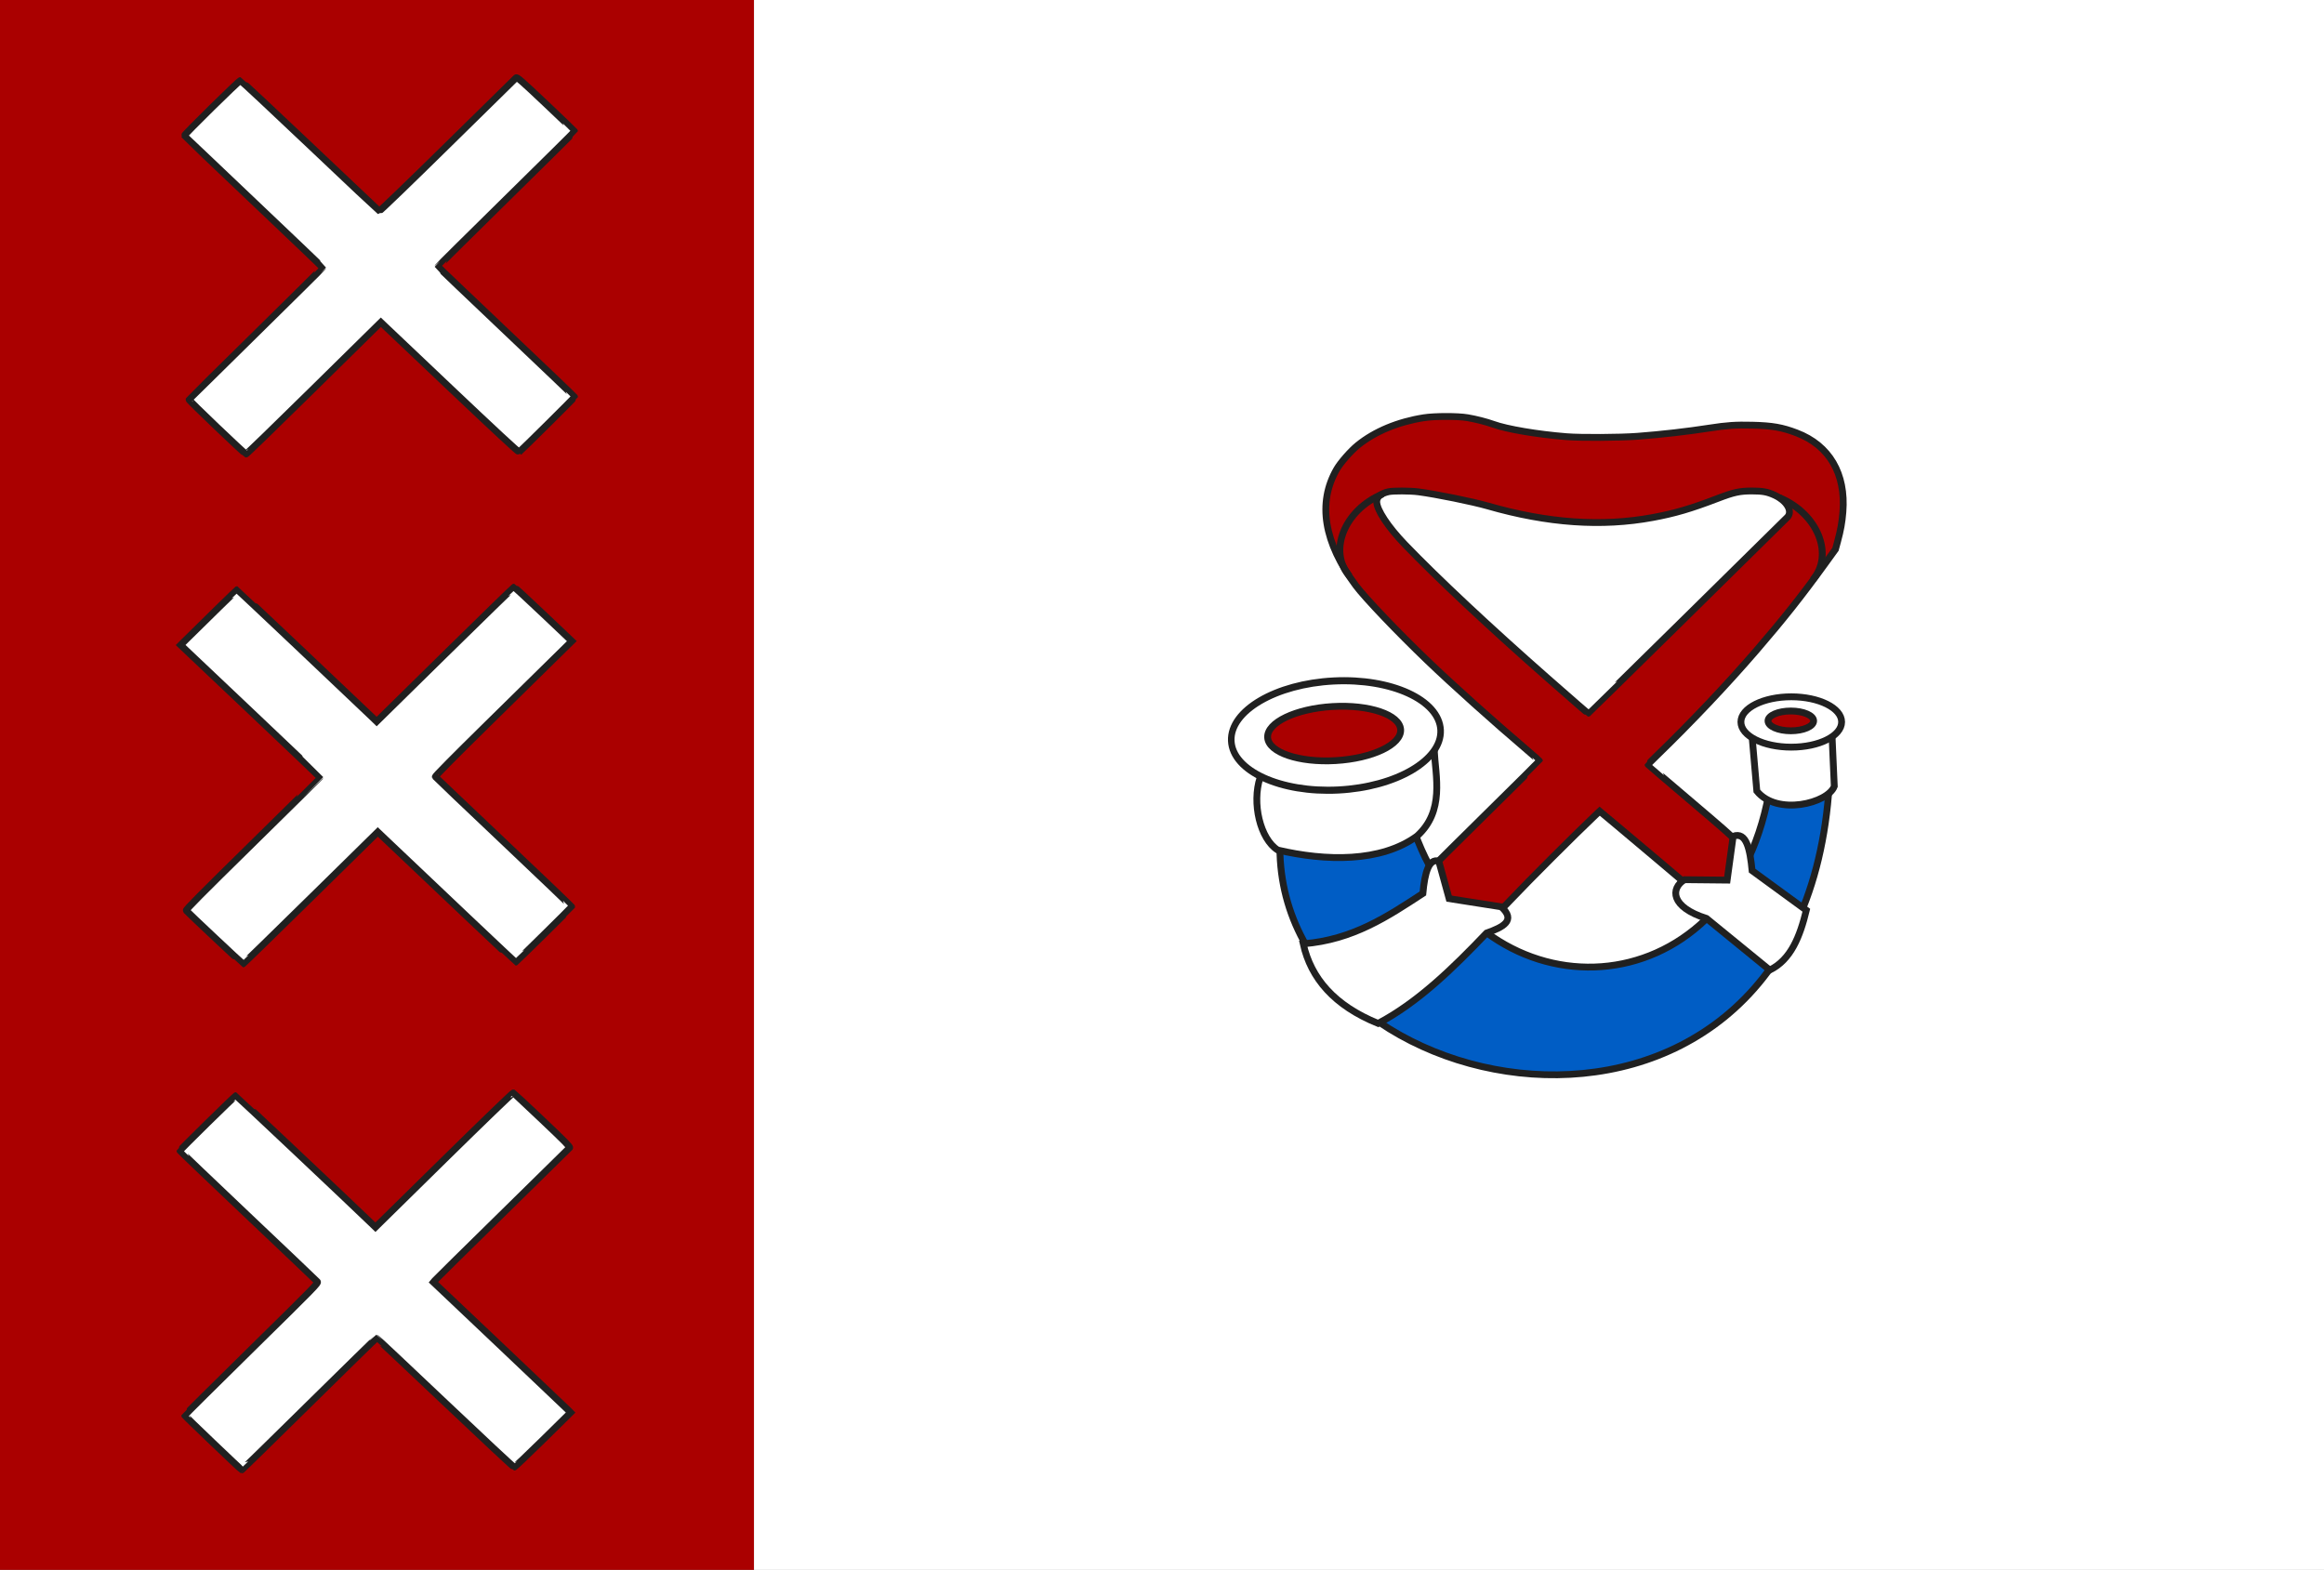 <?xml version="1.0" encoding="UTF-8" standalone="no"?>
<!-- Created with Inkscape (http://www.inkscape.org/) -->

<svg
   xmlns:dc="http://purl.org/dc/elements/1.1/"
   xmlns:cc="http://creativecommons.org/ns#"
   xmlns:rdf="http://www.w3.org/1999/02/22-rdf-syntax-ns#"
   xmlns:svg="http://www.w3.org/2000/svg"
   xmlns="http://www.w3.org/2000/svg"
   xmlns:sodipodi="http://sodipodi.sourceforge.net/DTD/sodipodi-0.dtd"
   xmlns:inkscape="http://www.inkscape.org/namespaces/inkscape"
   width="284.263"
   height="192.036"
   id="svg4054"
   version="1.1"
   inkscape:version="0.48.4 r9939"
   sodipodi:docname="Dinteloord dorpsvlag.svg">
  <rect width="100%" height="100%" fill="#808080" stroke="none"/>
  <defs
     id="defs4056" />
  <sodipodi:namedview
     id="base"
     pagecolor="#ffffff"
     bordercolor="#666666"
     borderopacity="1.0"
     inkscape:pageopacity="0.0"
     inkscape:pageshadow="2"
     inkscape:zoom="7.9195959"
     inkscape:cx="227.09763"
     inkscape:cy="92.07858"
     inkscape:document-units="px"
     inkscape:current-layer="layer1"
     showgrid="false"
     fit-margin-top="0"
     fit-margin-left="0"
     fit-margin-right="0"
     fit-margin-bottom="0"
     inkscape:window-width="1600"
     inkscape:window-height="837"
     inkscape:window-x="-8"
     inkscape:window-y="-8"
     inkscape:window-maximized="1" />
  <g
     inkscape:label="Laag 1"
     inkscape:groupmode="layer"
     id="layer1"
     transform="translate(-209.297,-390.63)">
    <rect
       style="fill:#aa0000;fill-opacity:1;stroke:none"
       id="rect3007"
       width="92.228"
       height="192.036"
       x="209.297"
       y="390.63" />
    <rect
       style="fill:#ffffff;fill-opacity:1;stroke:none"
       id="rect3009"
       width="192.036"
       height="192.036"
       x="301.525"
       y="390.63" />
    <path
       style="fill:#ffffff;stroke:#202020;stroke-width:0.834;stroke-miterlimit:4;stroke-opacity:1;stroke-dasharray:none"
       d="m 247.093,562.379 c 4.5,-4.435 8.213,-8.064 8.25,-8.066 0.037,-10e-4 3.812,3.548 8.39,7.889 4.577,4.34 8.381,7.891 8.453,7.891 0.072,0 1.656,-1.502 3.52,-3.337 l 3.389,-3.337 -0.261,-0.269 c -0.143,-0.148 -3.92,-3.737 -8.393,-7.975 l -8.133,-7.705 0.181,-0.217 c 0.1,-0.119 3.826,-3.794 8.281,-8.165 4.455,-4.371 8.146,-8.002 8.203,-8.067 0.081,-0.092 -0.664,-0.847 -3.338,-3.382 -1.893,-1.795 -3.491,-3.287 -3.552,-3.315 -0.061,-0.029 -3.788,3.565 -8.487,8.186 l -8.377,8.238 -0.469,-0.453 c -2.843,-2.745 -16.515,-15.642 -16.581,-15.642 -0.108,0 -6.857,6.625 -6.857,6.731 0,0.042 3.748,3.626 8.328,7.965 4.58,4.339 8.395,7.968 8.476,8.064 0.141,0.165 -0.27,0.586 -8.037,8.223 -4.502,4.427 -8.185,8.084 -8.185,8.127 0,0.071 6.856,6.625 6.971,6.664 0.027,0.009 3.731,-3.612 8.231,-8.047 z m 0.206,-61.913 8.207,-8.069 1.006,0.957 c 5.72,5.442 15.801,14.975 15.834,14.973 0.063,-0.004 6.851,-6.695 6.871,-6.772 0.009,-0.036 -3.722,-3.607 -8.293,-7.934 -4.57,-4.327 -8.341,-7.915 -8.38,-7.973 -0.044,-0.066 2.272,-2.408 6.207,-6.276 3.452,-3.394 7.225,-7.103 8.383,-8.243 l 2.106,-2.072 -3.483,-3.303 c -1.915,-1.817 -3.524,-3.303 -3.575,-3.303 -0.051,0 -3.854,3.699 -8.453,8.22 l -8.361,8.22 -0.67,-0.644 c -2.476,-2.379 -16.339,-15.488 -16.379,-15.488 -0.041,0 -4.056,3.918 -6.285,6.133 l -0.644,0.64 8.51,8.057 c 4.681,4.431 8.511,8.08 8.512,8.108 5.4e-4,0.028 -3.697,3.684 -8.218,8.124 -6.316,6.202 -8.196,8.099 -8.117,8.189 0.295,0.334 6.883,6.524 6.943,6.524 0.039,0 3.763,-3.631 8.277,-8.069 z m -0.081,-61.886 c 4.249,-4.185 7.937,-7.817 8.195,-8.069 l 0.469,-0.46 8.406,7.971 c 5.461,5.178 8.443,7.944 8.512,7.894 0.255,-0.185 6.774,-6.65 6.774,-6.717 0,-0.041 -3.756,-3.633 -8.346,-7.981 -4.59,-4.349 -8.347,-7.938 -8.349,-7.976 -0.002,-0.038 3.754,-3.762 8.346,-8.276 4.592,-4.514 8.348,-8.232 8.346,-8.263 -0.001,-0.031 -1.578,-1.546 -3.503,-3.367 -2.968,-2.807 -3.521,-3.292 -3.637,-3.189 -0.075,0.067 -3.846,3.771 -8.38,8.232 -4.534,4.46 -8.293,8.087 -8.352,8.059 -0.059,-0.028 -3.88,-3.629 -8.49,-8.002 -4.61,-4.373 -8.438,-7.951 -8.507,-7.951 -0.165,-7.3e-4 -6.903,6.63 -6.848,6.739 0.023,0.047 3.835,3.682 8.471,8.078 4.636,4.396 8.429,8.022 8.429,8.058 0,0.036 -3.664,3.668 -8.143,8.071 -4.478,4.403 -8.161,8.043 -8.184,8.089 -0.044,0.088 6.787,6.614 6.962,6.65 0.057,0.012 3.579,-3.403 7.828,-7.588 z"
       id="path3853-4"
       inkscape:connector-curvature="0" />
    <path
       style="fill:#005dc5;fill-opacity:1;stroke:#202020;stroke-width:0.834;stroke-linecap:butt;stroke-linejoin:miter;stroke-miterlimit:4;stroke-opacity:1;stroke-dasharray:none"
       d="m 365.955,492.003 7.593,-2.233 8.785,2.68 c 8.217,23.055 38.306,22.327 43.328,-4.765 l 3.425,-3.276 3.871,3.425 c -4.288,51.568 -70.088,38.188 -67.002,4.169 z"
       id="path3891-4"
       inkscape:connector-curvature="0"
       sodipodi:nodetypes="ccccccc" />
    <path
       style="fill:#aa0000;fill-opacity:1;stroke:#202020;stroke-width:0.834;stroke-miterlimit:4;stroke-opacity:1;stroke-dasharray:none"
       d="m 389.556,501.338 -2.988,-0.59 -0.885,-2.126 c -0.487,-1.169 -0.87,-2.17 -0.852,-2.225 0.018,-0.054 2.896,-2.917 6.396,-6.362 3.5,-3.445 6.363,-6.288 6.363,-6.319 0,-0.031 -0.678,-0.632 -1.507,-1.337 -4.07,-3.461 -9.1,-7.975 -12.184,-10.933 -3.661,-3.511 -7.654,-7.7 -8.766,-9.194 -3.909,-5.255 -4.706,-10.114 -2.333,-14.226 0.47,-0.814 1.717,-2.236 2.565,-2.924 2.092,-1.697 4.915,-2.873 8.098,-3.373 1.301,-0.204 4.16,-0.207 5.338,-0.005 1.055,0.181 2.317,0.504 3.159,0.809 1.651,0.598 5.37,1.227 8.933,1.513 1.771,0.142 6.524,0.116 8.679,-0.046 2.938,-0.222 6.136,-0.587 8.824,-1.007 2.118,-0.331 3.21,-0.404 5.25,-0.354 2.437,0.061 3.638,0.271 5.409,0.946 4.003,1.526 6.033,4.995 5.659,9.671 -0.102,1.274 -0.27,2.211 -0.642,3.585 l -0.266,0.981 -1.377,1.902 c -2.777,3.835 -5.054,6.708 -8.286,10.455 -3.619,4.195 -7.934,8.754 -12.232,12.922 -0.568,0.551 -1.032,1.021 -1.031,1.045 10e-4,0.024 2.353,2.036 5.226,4.472 3.852,3.265 5.225,4.473 5.228,4.597 0.004,0.205 -0.562,5.233 -0.592,5.265 -0.02,0.021 -3.484,0.184 -4.743,0.223 l -0.508,0.016 -3.159,-2.674 c -1.738,-1.471 -4.107,-3.465 -5.266,-4.432 l -2.106,-1.758 -0.538,0.51 c -2.555,2.424 -8.017,7.882 -10.284,10.276 -0.933,0.985 -1.279,1.302 -1.416,1.297 -0.1,-0.004 -1.526,-0.272 -3.169,-0.597 z m 26.073,-35.321 c 6.625,-6.523 12.157,-11.976 12.292,-12.118 0.69,-0.722 -0.065,-2.016 -1.58,-2.707 -0.872,-0.397 -1.445,-0.503 -2.749,-0.504 -1.498,-10e-4 -2.228,0.158 -4.212,0.919 -3.233,1.241 -5.232,1.828 -7.917,2.325 -6.26,1.159 -12.851,0.697 -20.191,-1.414 -1.849,-0.532 -6.307,-1.439 -8.461,-1.722 -1.035,-0.136 -3.144,-0.143 -3.696,-0.012 -0.933,0.221 -1.424,0.642 -1.424,1.223 0,0.985 1.379,3.076 3.449,5.226 3.999,4.157 10.386,10.137 17.52,16.406 3.44,3.023 4.838,4.235 4.888,4.236 0.02,0 5.457,-5.336 12.082,-11.859 z"
       id="path3897-5"
       inkscape:connector-curvature="0" />
    <path
       style="fill:none;stroke:#202020;stroke-width:0.834;stroke-linecap:butt;stroke-linejoin:miter;stroke-miterlimit:4;stroke-opacity:1;stroke-dasharray:none"
       d="m 426.945,451.505 c 4.76,1.983 6.69,7.049 4.076,10.05 l 0,0"
       id="path3899-5"
       inkscape:connector-curvature="0"
       sodipodi:nodetypes="ccc" />
    <path
       style="fill:none;stroke:#202020;stroke-width:0.834;stroke-linecap:butt;stroke-linejoin:miter;stroke-miterlimit:4;stroke-opacity:1;stroke-dasharray:none"
       d="m 378.433,451.046 c -4.76,1.983 -6.69,7.049 -4.076,10.05 l 0,0"
       id="path3899-8-1"
       inkscape:connector-curvature="0"
       sodipodi:nodetypes="ccc" />
    <path
       style="fill:#ffffff;stroke:#202020;stroke-width:0.834;stroke-linecap:butt;stroke-linejoin:miter;stroke-miterlimit:4;stroke-opacity:1;stroke-dasharray:none"
       d="m 386.548,500.553 -1.263,-4.58 c -1.213,-0.376 -1.712,1.391 -1.948,3.948 -4.301,2.808 -8.557,5.675 -14.634,6.159 0.944,4.219 3.796,7.558 9.16,9.739 4.855,-2.56 9.103,-6.695 13.266,-11.055 2.003,-0.719 3.654,-1.526 1.79,-3.211 z"
       id="path3937-7"
       inkscape:connector-curvature="0"
       sodipodi:nodetypes="cccccccc" />
    <path
       style="fill:#ffffff;stroke:#202020;stroke-width:0.834;stroke-linecap:butt;stroke-linejoin:miter;stroke-miterlimit:4;stroke-opacity:1;stroke-dasharray:none"
       d="m 421.291,492.92 -0.737,5.369 -5.212,-0.053 c -1.739,1.061 -1.717,3.354 2.685,4.738 l 7.738,6.317 c 2.585,-1.262 3.697,-4.109 4.475,-7.317 l -6.633,-4.843 c -0.256,-2.591 -0.676,-4.804 -2.316,-4.211 z"
       id="path3939-1"
       inkscape:connector-curvature="0"
       sodipodi:nodetypes="cccccccc" />
    <path
       style="fill:#ffffff;stroke:#202020;stroke-width:0.834;stroke-linecap:butt;stroke-linejoin:miter;stroke-miterlimit:4;stroke-opacity:1;stroke-dasharray:none"
       d="m 363.424,485.75 c -1.021,3.144 0.01,7.489 2.159,8.859 5.861,1.371 12.617,1.533 17.048,-1.712 3.38,-3.047 2.273,-7.242 2.084,-10.571 z"
       id="path3941-1"
       inkscape:connector-curvature="0"
       sodipodi:nodetypes="ccccc" />
    <path
       sodipodi:type="arc"
       style="fill:#ffffff;fill-opacity:1;stroke:#202020;stroke-width:0.803;stroke-linejoin:miter;stroke-miterlimit:4;stroke-opacity:1;stroke-dasharray:none;stroke-dashoffset:0"
       id="path3943-5"
       sodipodi:cx="882.2984"
       sodipodi:cy="845.36615"
       sodipodi:rx="12.841959"
       sodipodi:ry="6.1790295"
       d="m 895.14,845.366 c 0,3.413 -5.75,6.179 -12.842,6.179 -7.092,0 -12.842,-2.766 -12.842,-6.179 0,-3.413 5.75,-6.179 12.842,-6.179 7.092,0 12.842,2.766 12.842,6.179 z"
       transform="matrix(0.997,-0.051,0.047,1.079,-546.679,-386.555)" />
    <path
       sodipodi:type="arc"
       style="fill:#aa0000;fill-opacity:1;stroke:#202020;stroke-width:0.834;stroke-linejoin:miter;stroke-miterlimit:4;stroke-opacity:1;stroke-dasharray:none;stroke-dashoffset:0"
       id="path3945-2"
       sodipodi:cx="883.19177"
       sodipodi:cy="846.14783"
       sodipodi:rx="8.1518517"
       sodipodi:ry="3.3128531"
       d="m 891.344,846.148 c 0,1.83 -3.65,3.313 -8.152,3.313 -4.502,0 -8.152,-1.483 -8.152,-3.313 0,-1.83 3.65,-3.313 8.152,-3.313 4.502,0 8.152,1.483 8.152,3.313 z"
       transform="matrix(0.998,-0.059,0.059,0.998,-558.864,-311.986)" />
    <path
       style="fill:#ffffff;fill-opacity:1;stroke:#202020;stroke-width:0.834;stroke-linecap:butt;stroke-linejoin:miter;stroke-miterlimit:4;stroke-opacity:1;stroke-dasharray:none"
       d="m 433.346,479.76 -9.739,1 0.579,6.633 c 2.472,3.071 8.708,1.486 9.475,-0.579 z"
       id="path3947-7"
       inkscape:connector-curvature="0"
       sodipodi:nodetypes="ccccc" />
    <path
       transform="translate(-509.829,-364.976)"
       sodipodi:type="arc"
       style="fill:#ffffff;fill-opacity:1;stroke:#202020;stroke-width:0.834;stroke-linejoin:miter;stroke-miterlimit:4;stroke-opacity:1;stroke-dasharray:none;stroke-dashoffset:0"
       id="path3949-6"
       sodipodi:cx="938.22711"
       sodipodi:cy="843.9201"
       sodipodi:rx="6.15904"
       sodipodi:ry="3.07952"
       d="m 944.386,843.92 c 0,1.701 -2.757,3.08 -6.159,3.08 -3.402,0 -6.159,-1.379 -6.159,-3.08 0,-1.701 2.757,-3.08 6.159,-3.08 3.402,0 6.159,1.379 6.159,3.08 z" />
    <path
       transform="translate(-509.829,-364.976)"
       sodipodi:type="arc"
       style="fill:#aa0000;fill-opacity:1;stroke:#202020;stroke-width:0.834;stroke-linejoin:miter;stroke-miterlimit:4;stroke-opacity:1;stroke-dasharray:none;stroke-dashoffset:0"
       id="path3951-1"
       sodipodi:cx="938.1745"
       sodipodi:cy="843.78851"
       sodipodi:rx="2.7899926"
       sodipodi:ry="1.2107515"
       d="m 940.964,843.789 c 0,0.669 -1.249,1.211 -2.79,1.211 -1.541,0 -2.79,-0.542 -2.79,-1.211 0,-0.669 1.249,-1.211 2.79,-1.211 1.541,0 2.79,0.542 2.79,1.211 z" />
  </g>
</svg>
